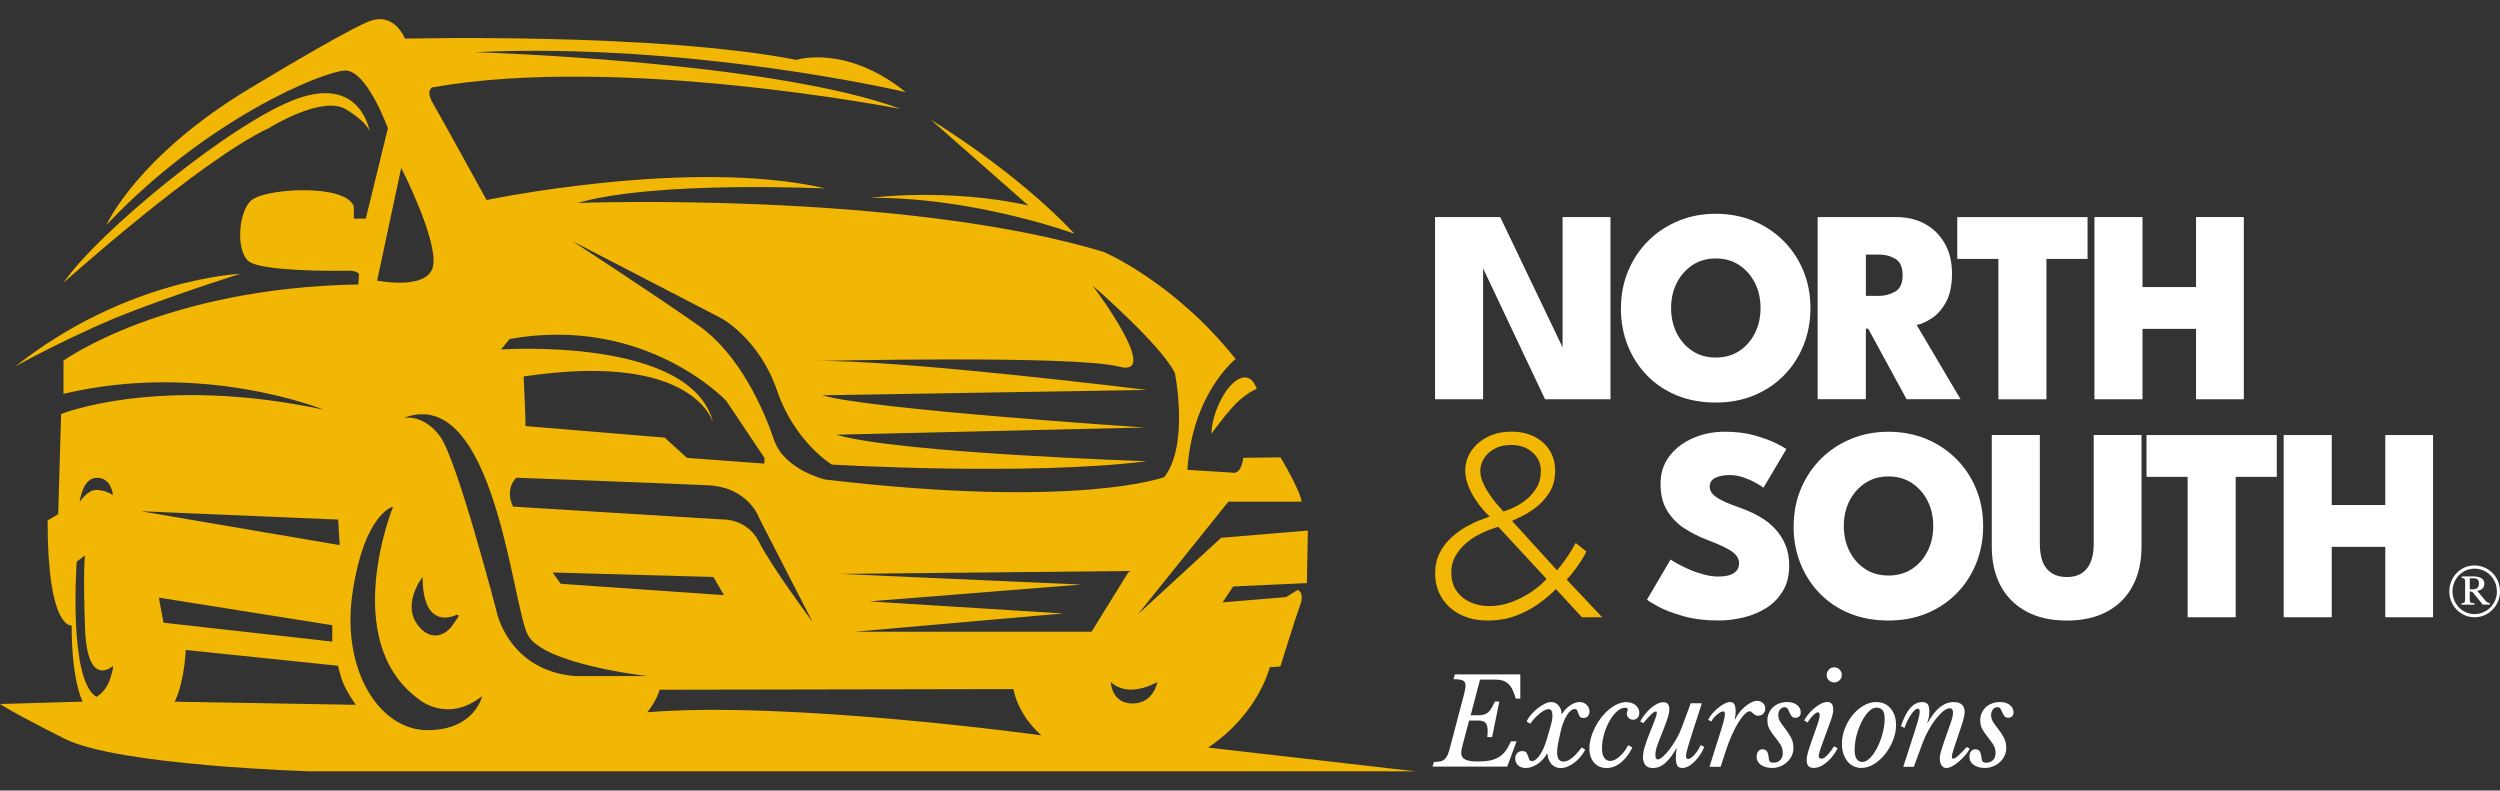<svg xmlns="http://www.w3.org/2000/svg" id="Capa_1" viewBox="0 0 541.11 171.11"><rect x="0" y="0" width="541.11" height="171.11" fill="#333333" stroke="none"/><defs><style>      .st0 {        fill: #fff;      }      .st1 {        fill: #f2b704;      }    </style></defs><path class="st0" d="M320.23,56.45l.78.15v29.82h-10.4v-39.44h14.1l14.25,29.76-.75.15v-29.91h10.37v39.44h-14.16l-14.19-29.97Z"></path><path class="st0" d="M350.85,66.67c0-2.87.52-5.54,1.55-8.02,1.04-2.48,2.48-4.65,4.33-6.5s4.03-3.3,6.53-4.33c2.5-1.04,5.2-1.55,8.11-1.55s5.67.52,8.16,1.55c2.49,1.04,4.66,2.48,6.51,4.33,1.85,1.85,3.29,4.02,4.3,6.5,1.02,2.48,1.52,5.15,1.52,8.02s-.5,5.57-1.49,8.05c-1,2.48-2.4,4.65-4.23,6.51-1.82,1.86-3.99,3.31-6.5,4.35-2.51,1.04-5.27,1.55-8.28,1.55s-5.92-.52-8.43-1.55c-2.51-1.04-4.67-2.48-6.47-4.35-1.8-1.86-3.19-4.03-4.17-6.51-.98-2.48-1.46-5.16-1.46-8.05ZM361.7,66.67c0,1.99.4,3.8,1.21,5.42.81,1.62,1.94,2.91,3.39,3.87,1.45.96,3.15,1.43,5.08,1.43s3.63-.48,5.08-1.43c1.45-.96,2.58-2.25,3.39-3.87.81-1.62,1.21-3.43,1.21-5.42s-.4-3.79-1.21-5.41c-.81-1.61-1.94-2.9-3.39-3.87s-3.15-1.45-5.08-1.45-3.63.48-5.08,1.45-2.58,2.26-3.39,3.87-1.21,3.42-1.21,5.41Z"></path><path class="st0" d="M393.43,46.98h16.97c2.35,0,4.43.49,6.24,1.48,1.81.99,3.24,2.39,4.29,4.23,1.05,1.83,1.57,4.01,1.57,6.54s-.43,4.55-1.28,6.12c-.86,1.57-1.88,2.75-3.08,3.53s-2.29,1.27-3.29,1.46l9.5,16.07h-11.68l-8.31-15.27h-.51v15.27h-10.43v-39.44ZM403.86,64.04h2.81c1.29,0,2.47-.31,3.54-.93,1.06-.62,1.6-1.8,1.6-3.55s-.52-2.91-1.57-3.53-2.21-.93-3.48-.93h-2.9v8.93Z"></path><path class="st0" d="M432.54,56.04h-8.9v-9.05h28.2v9.05h-8.9v30.39h-10.4v-30.39Z"></path><path class="st0" d="M475.32,71.18h-11.59v15.24h-10.4v-39.44h10.4v15.15h11.59v-15.15h10.34v39.44h-10.34v-15.24Z"></path><path class="st1" d="M310.64,124.06c0-1.65.32-3.11.97-4.38.65-1.26,1.47-2.36,2.48-3.29,1.01-.93,2.06-1.7,3.17-2.33,1.11-.63,2.13-1.12,3.06-1.48.94-.36,1.64-.62,2.12-.78-.32-.26-.77-.72-1.34-1.37-.58-.66-1.17-1.44-1.78-2.36s-1.12-1.91-1.54-2.97c-.42-1.07-.63-2.15-.63-3.24,0-1.59.44-3.02,1.31-4.29.88-1.27,2.06-2.27,3.56-3.02,1.49-.75,3.19-1.12,5.08-1.12s3.64.37,5.06,1.11c1.42.74,2.52,1.74,3.29,3,.77,1.26,1.15,2.71,1.15,4.35,0,1.77-.39,3.3-1.17,4.59-.78,1.28-1.72,2.35-2.82,3.21-1.11.86-2.16,1.53-3.17,2.02-1.01.49-1.73.83-2.17,1.03l9.74,10.7c.46-.52,1.07-1.31,1.84-2.38.77-1.06,1.5-2.25,2.2-3.54l2.3,1.85c-.2.48-.55,1.11-1.05,1.9-.5.79-1.04,1.56-1.63,2.33-.59.77-1.11,1.38-1.57,1.84l7.68,8.16h-4.39l-5.62-6.1c-1.06,1.08-2.31,2.14-3.76,3.18-1.45,1.05-3.1,1.91-4.93,2.6-1.83.69-3.85,1.03-6.06,1.03s-4.23-.43-5.95-1.3c-1.71-.87-3.05-2.07-4-3.61-.96-1.54-1.44-3.32-1.44-5.33ZM324.29,114.03c-.38.1-.97.29-1.76.58s-1.67.69-2.63,1.19-1.87,1.15-2.73,1.91c-.87.77-1.59,1.66-2.17,2.67-.58,1.02-.87,2.19-.87,3.52,0,1.59.38,2.93,1.15,4.02.77,1.09,1.77,1.9,3.02,2.45s2.58.82,4.02.82c1.73,0,3.41-.31,5.02-.94,1.61-.63,3.06-1.39,4.35-2.3,1.29-.91,2.31-1.79,3.06-2.64l-10.46-11.29ZM327.01,96.31c-1.4,0-2.58.28-3.57.84-.99.56-1.74,1.26-2.26,2.12-.52.86-.78,1.73-.78,2.63s.24,1.9.73,2.9c.49,1,1.05,1.93,1.67,2.79.63.87,1.2,1.58,1.73,2.15.53.57.82.89.88.97.52-.14,1.22-.41,2.11-.81.89-.4,1.79-.95,2.7-1.66.92-.71,1.69-1.58,2.33-2.63.64-1.05.96-2.29.96-3.72,0-1.59-.61-2.92-1.82-3.99s-2.78-1.6-4.69-1.6Z"></path><path class="st0" d="M373.23,93.44c2.49,0,4.69.27,6.62.82,1.92.55,3.47,1.13,4.65,1.73,1.18.61,1.89,1.01,2.15,1.21l-4.96,8.37c-.32-.26-.87-.61-1.64-1.05-.78-.44-1.67-.83-2.67-1.18-1.01-.35-2.01-.52-3-.52-1.27,0-2.32.2-3.12.61s-1.21,1.04-1.21,1.9c0,.6.22,1.14.66,1.61.44.48,1.14.96,2.1,1.43.97.48,2.25,1,3.84,1.55,1.49.52,2.88,1.15,4.17,1.88,1.28.74,2.41,1.61,3.36,2.63.96,1.02,1.71,2.18,2.26,3.5.55,1.31.82,2.8.82,4.45,0,2.11-.43,3.92-1.3,5.42s-2.03,2.73-3.5,3.69c-1.46.96-3.11,1.66-4.94,2.12-1.83.46-3.7.69-5.62.69-2.83,0-5.35-.31-7.57-.94-2.22-.63-4.01-1.31-5.38-2.05-1.37-.74-2.19-1.24-2.47-1.52l5.11-8.69c.22.18.69.47,1.4.87.72.4,1.58.82,2.58,1.26s2.07.81,3.18,1.11,2.17.45,3.17.45c1.51,0,2.64-.25,3.38-.76.74-.51,1.11-1.21,1.11-2.11,0-.66-.23-1.25-.69-1.78-.46-.53-1.2-1.06-2.24-1.58-1.04-.53-2.42-1.12-4.15-1.78-1.71-.66-3.32-1.48-4.82-2.46-1.5-.99-2.73-2.26-3.68-3.81-.95-1.55-1.42-3.49-1.42-5.8s.65-4.34,1.96-6.02c1.3-1.68,3.01-2.98,5.12-3.88,2.11-.91,4.36-1.36,6.75-1.36Z"></path><path class="st0" d="M388.23,113.85c0-2.87.52-5.54,1.55-8.02,1.04-2.48,2.48-4.65,4.33-6.5s4.03-3.3,6.53-4.33c2.5-1.04,5.2-1.55,8.11-1.55s5.67.52,8.16,1.55c2.49,1.04,4.66,2.48,6.51,4.33,1.85,1.85,3.29,4.02,4.3,6.5,1.02,2.48,1.52,5.15,1.52,8.02s-.5,5.57-1.49,8.05c-1,2.48-2.4,4.65-4.23,6.51-1.82,1.86-3.99,3.31-6.5,4.35-2.51,1.04-5.27,1.55-8.28,1.55s-5.92-.52-8.43-1.55c-2.51-1.04-4.67-2.48-6.47-4.35s-3.19-4.03-4.17-6.51c-.98-2.48-1.46-5.16-1.46-8.05ZM399.08,113.85c0,1.99.4,3.8,1.21,5.42.81,1.62,1.94,2.91,3.39,3.87,1.45.96,3.15,1.43,5.08,1.43s3.63-.48,5.08-1.43c1.45-.96,2.58-2.25,3.39-3.87.81-1.62,1.21-3.43,1.21-5.42s-.4-3.79-1.21-5.41c-.81-1.61-1.94-2.9-3.39-3.87s-3.15-1.45-5.08-1.45-3.63.48-5.08,1.45-2.58,2.26-3.39,3.87-1.21,3.42-1.21,5.41Z"></path><path class="st0" d="M453.15,94.16h10.37v24.14c0,3.25-.63,6.06-1.88,8.46-1.25,2.39-3.09,4.25-5.5,5.57-2.41,1.32-5.34,1.99-8.78,1.99s-6.38-.66-8.81-1.99c-2.43-1.32-4.28-3.18-5.54-5.57-1.27-2.39-1.9-5.21-1.9-8.46v-24.14h10.4v23.57c0,1.61.23,2.95.67,4,.45,1.06,1.11,1.85,1.99,2.38.88.53,1.94.79,3.2.79s2.28-.26,3.14-.79c.86-.53,1.51-1.32,1.97-2.38s.69-2.39.69-4v-23.57Z"></path><path class="st0" d="M473.5,103.21h-8.9v-9.05h28.2v9.05h-8.9v30.39h-10.4v-30.39Z"></path><path class="st0" d="M516.28,118.36h-11.59v15.24h-10.4v-39.44h10.4v15.15h11.59v-15.15h10.34v39.44h-10.34v-15.24Z"></path><path class="st0" d="M541.11,127.98c0,.78-.14,1.52-.43,2.2s-.68,1.27-1.18,1.78c-.5.5-1.09.9-1.75,1.2-.67.29-1.38.44-2.15.44s-1.47-.15-2.13-.44c-.66-.29-1.24-.69-1.74-1.2s-.89-1.11-1.17-1.79-.42-1.4-.42-2.17.14-1.49.42-2.17.67-1.28,1.16-1.79c.49-.51,1.07-.91,1.73-1.21.66-.29,1.37-.44,2.13-.44s1.48.15,2.15.44,1.26.69,1.76,1.19.89,1.09,1.18,1.77c.29.68.43,1.41.43,2.18ZM540.43,127.98c0-.68-.13-1.32-.38-1.92-.26-.6-.6-1.12-1.04-1.56s-.95-.79-1.54-1.04-1.21-.38-1.88-.38-1.29.13-1.87.39c-.58.26-1.08.61-1.51,1.06-.43.45-.77.97-1.01,1.57s-.37,1.23-.37,1.9.12,1.32.37,1.91.59,1.11,1.02,1.56c.43.45.94.8,1.52,1.06.58.26,1.2.39,1.87.39s1.29-.13,1.88-.39c.59-.26,1.1-.61,1.54-1.06.43-.44.78-.97,1.04-1.57.25-.6.38-1.24.38-1.92ZM537.72,126.27c0,.42-.12.78-.36,1.06-.24.28-.63.47-1.17.55l1.76,2.13c.13.16.27.28.41.36.14.08.32.14.54.18v.31h-1.53l-1.96-2.42c-.07-.09-.13-.16-.18-.21-.05-.06-.11-.1-.17-.13-.06-.03-.13-.05-.21-.06s-.18-.01-.29-.01v1.59c0,.19,0,.35.03.47.02.12.06.22.13.29.07.07.17.12.31.14s.32.04.55.04v.31h-2.81v-.31c.34,0,.56-.07.65-.18.09-.11.14-.35.14-.71v-3.67c0-.18,0-.33-.03-.44-.02-.11-.05-.2-.1-.27-.05-.07-.12-.11-.21-.13-.09-.02-.22-.04-.37-.05v-.35h2.48c.77,0,1.35.14,1.77.4.41.27.62.64.62,1.13ZM534.56,127.56h.57c.48,0,.84-.1,1.07-.29.23-.19.35-.51.35-.96s-.09-.72-.28-.89c-.19-.17-.5-.26-.92-.26h-.65c-.09,0-.13.04-.13.13v2.27Z"></path><g><path class="st1" d="M272.01,84.19s-1.04-3.87-4.17-1.99c-3.13,1.88-5.63,8.03-5.63,11.68,0,0,3.79-5.32,6.15-7.33,2.36-2.02,3.65-2.36,3.65-2.36Z"></path><path class="st1" d="M0,152.38s2.4,1.67,13.97,7.51c11.57,5.84,53.17,7.06,53.17,7.06h239.25s-44.9-5.14-44.9-5.14c10.98-7.37,13.34-17.38,13.34-17.38l2.3-.18s3.23-10.43,4.27-13.24c1.04-2.82-.52-3.33-.52-3.33l-2.5,1.56-13.76,1.14,2.3-3.44,15.95-.73.21-11.37-18.77,1.56-18.03,16.58,19.6-24.4h15.85c-.41-2.71-4.59-9.59-4.59-9.59l-8.03.1c-.53,3.65-2.09,3.23-2.09,3.23l-10.01-.63c1.04-16.58,10.43-23.98,10.43-23.98-13.14-16.58-28.46-23.15-28.46-23.15-43.58-13.24-113.96-10.63-113.96-10.63,17-4.9,53.7-3.13,53.7-3.13-29.09-6.78-73.4,2.5-73.4,2.5,0,0-9.8-17.83-11.57-20.86-1.77-3.02-.1-3.54-.1-3.54,40.17-7.11,99.89,4.41,101.32,4.69-28.16-10.42-92.25-12.3-92.25-12.3,47.44-2.19,93.31,8.65,93.31,8.65-12.92-10.42-23.66-6.98-23.66-6.98-30.55-5.94-84.69-4.59-84.69-4.59-2.78-5.91-7.3-3.89-7.3-3.89-.04,0-2.1.07-26.34,14.67-24.08,14.5-30.79,29.08-30.99,29.53C44.91,25.56,69.92,15.49,74.65,15.27c4.73-.21,9.31,12.51,9.31,12.51l-4.79,19.54h-2.58v-2.16c.14-1.6-2.36-2.64-2.36-2.64-4.8-2.23-16.41-1.46-19.54.63-3.13,2.08-3.82,11.54-.63,13.56,3.2,2.01,18.22,1.95,20.93,1.88,2.71-.08,2.71.83,2.71.83l-.14,2.15c-42.02.73-63.81,16.48-63.81,16.48v7.19c29.98-7.11,55.69,3.2,56.29,3.43-35.65-7.61-56.81.94-56.81.94l-.63,21.68-2.3,1.36c0,23.77,5.21,22.73,5.21,22.73,0,12.3,2.4,16.48,2.4,16.48L0,152.38ZM24.46,107.16s-1.6-1.11-3.62-1.11-3.61,2.65-3.61,2.65c0,0,.55-5.29,3.75-5.29s3.47,3.75,3.47,3.75ZM93.83,56.98c-.42,6.15-12.2,3.75-12.2,3.75l5.21-24.4s7.41,14.49,6.99,20.64ZM157.22,86.8l8.24,12.3v1.25s-16.78-1.25-16.78-1.25l-4.8-4.38-30.13-2.5c0-2.29-.41-10.73-.41-10.73,34.94-5.25,40.44,8.21,41.02,10.02-4.62-18.75-45.92-15.86-45.92-15.86l1.88-2.29c29.51-5.22,46.92,13.45,46.92,13.45ZM111.04,109.66c-1.88-4.03.73-6.26.73-6.26,0,0,32.53,1.22,41.42,1.63,8.9.42,11.12,7.09,11.12,7.09l11.57,22.51c-.28-.37-9.01-12.17-11.57-17.3-2.61-5.21-8.03-4.9-8.03-4.9l-45.25-2.78ZM154.41,124.89l2.3,3.92-35.34-2.45-1.77-2.45,34.82.98ZM178.6,103.79s-8.86-2.08-11.05-8.55c-2.19-6.47-7.4-18.45-16.26-24.71-8.72-6.16-26.84-17.98-27.41-18.35l32.2,16.68s8.24,4.38,12.09,15.64c3.86,11.26,11.89,16.06,11.89,16.06,0,0,42.64,2.5,68.09-.73,0,0-53.9-1.77-67.15-5.74l66.73-1.56s-59.85-3.94-69.75-6.97l70.27-1.16s-53.9-6.67-72.15-6.26c0,0,56.61-1.32,66.1,1.22,9.34,2.5-5.29-16.99-5.72-17.57.45.39,14.94,13.01,17.82,18.96,0,0,3.13,15.53-2.3,22.52,0,0-18.55,6.99-73.4.52ZM240.42,147.62c3.88,3.61,9.82.15,10.07,0-.02.14-.83,4.65-5.34,4.65-4.59,0-4.73-4.65-4.73-4.65ZM236.25,136.74h-51.3s45.14-3.96,45.14-3.96l-41.91-2.61,45.88-3.65-52.23-2.3,62.56-.63-8.13,13.14ZM140.12,154.15s2.08-2.57,2.64-4.86l76.6-.14s.73,5.32,6.04,10.01c0,0-54.52-7.51-85.28-5ZM107.49,132.36s-8.55-32.84-12.2-37.85c-3.5-4.81-7.59-4.13-7.9-4.07,19.69-7.47,23.44,40.67,26.88,47.03,3.44,6.36,25.85,8.86,25.85,8.86h-15.75c-14.39-1.25-16.89-13.97-16.89-13.97ZM91.47,124.89c0,12.02,7.3,8.2,7.3,8.2l.11-.04c.43-.06.34.46.34.46l-1.53,2.19c-3.2,3.68-6.22.73-6.22.73-5.35-4.83,0-11.54,0-11.54ZM76.34,128.01c2.56-16.66,8.47-18.29,8.73-18.34-.2.51-11.46,28.71,5.21,41.4,0,0,6.24,5.77,14.08-.4,0,0-1.55,7.37-11.87,7.37-10.32,0-18.77-13-16.15-30.03ZM37.8,151.88c2.14-4.22,2.41-11.2,2.41-11.2l32.98,3.42s.04.63.8,2.96c.76,2.33,3.02,5.49,3.02,5.49l-39.21-.67ZM34.38,129.35l37.54,5.97v3.55s-36.53-4.09-36.53-4.09l-1.01-5.43ZM30.5,110.65l42.69,1.81.34,5.53-43.03-7.34ZM16.61,121.55l1.8-1.32s-.48,2.71,0,15.85c.49,13.14,6.05,8.06,6.05,8.06,0,0,.24.18-.69,2.96-.94,2.78-2.92,3.72-2.92,3.72-6.11-3.75-4.24-29.26-4.24-29.26Z"></path><path class="st1" d="M201.57,25.98s18.21,10.98,31,24.61c0,0-21.55-7.92-44.21-7.78,0,0,16.92-2.19,34.23,1.67l-21.03-18.49Z"></path><path class="st1" d="M52.01,59.27s-24.49.94-48.67,20.02c0,0,13.45-7.51,26.27-12.3,12.82-4.8,22.4-7.72,22.4-7.72Z"></path><path class="st1" d="M80.07,28.72s-1.71-12.31-15.64-7.4S21.06,50.39,13.76,61.19c0,0,29.38-26.41,44.52-33.51,0,0,11.5-7.19,16.65-4,5.14,3.2,5.14,5.04,5.14,5.04Z"></path></g><g><path class="st0" d="M310.36,164.92c.57,0,1.04-.04,1.41-.13.37-.09.68-.25.93-.48.25-.23.46-.54.64-.93.17-.39.34-.9.49-1.52l3.01-11.44c.12-.45.21-.84.27-1.17.06-.33.09-.61.09-.86,0-.57-.2-.94-.6-1.12-.4-.17-1.06-.26-2-.26l.29-1.04h14.17v5.24h-.99c-.23-.83-.48-1.51-.75-2.04-.28-.53-.59-.94-.95-1.25-.35-.3-.75-.51-1.19-.64s-.93-.18-1.47-.18h-3.37l-2.02,7.71h1.63c.47,0,.86-.04,1.19-.13.33-.09.63-.24.9-.45.27-.22.52-.51.75-.9.23-.38.49-.87.77-1.48h.96l-1.56,7.68h-1.04c.05-.52.08-.97.08-1.35,0-.78-.15-1.34-.44-1.7-.29-.35-.84-.53-1.63-.53h-1.95l-1.48,5.58c-.16.57-.23,1.05-.23,1.45,0,.62.28,1.09.83,1.39.55.3,1.5.45,2.85.45.99,0,1.85-.08,2.58-.23.74-.16,1.37-.4,1.92-.74.54-.34,1.02-.78,1.43-1.34.41-.55.79-1.24,1.15-2.05h1.22l-2.02,5.47h-16.16l.29-1.04Z"></path><path class="st0" d="M337.45,159.92c-.28,1.18-.42,2.15-.42,2.91,0,1.33.46,2,1.37,2,.57,0,1.17-.24,1.79-.73.62-.48,1.34-1.25,2.15-2.31l.78.47c-.31.59-.67,1.12-1.09,1.61s-.86.9-1.34,1.26c-.48.35-.96.63-1.45.82s-.97.29-1.44.29c-.8,0-1.45-.27-1.96-.82s-.82-1.3-.92-2.27l-.08-.03c-.26.47-.57.89-.92,1.27-.35.38-.73.7-1.13.97-.4.27-.82.48-1.26.64s-.87.23-1.28.23c-.67,0-1.22-.19-1.65-.57-.42-.38-.64-.87-.64-1.48,0-.48.14-.87.42-1.17.28-.29.65-.44,1.12-.44.43,0,.73.11.88.34.16.23.27.47.35.74s.16.51.26.74c.09.22.29.34.58.34.28,0,.56-.11.86-.34s.58-.55.87-.97c.29-.42.56-.93.82-1.52.26-.59.49-1.25.7-1.97l.73-2.52c.31-1.05.47-1.89.47-2.52,0-.93-.28-1.4-.86-1.4-.24,0-.53.09-.87.26-.34.17-.69.41-1.05.7-.36.29-.72.63-1.08,1.01-.35.38-.67.78-.95,1.19l-.78-.47c.22-.52.55-1.03.99-1.53s.9-.95,1.4-1.35c.5-.4,1.01-.72,1.52-.97.51-.25.97-.38,1.39-.38.66,0,1.2.26,1.63.77.43.51.65,1.15.65,1.93.5-.81,1.11-1.47,1.82-1.96.71-.49,1.39-.74,2.05-.74.61,0,1.12.2,1.53.6.42.4.62.88.62,1.45,0,.42-.12.75-.35,1.01-.23.26-.55.39-.95.39-.36,0-.62-.1-.77-.3-.15-.2-.26-.42-.34-.67-.08-.25-.16-.48-.26-.67-.1-.2-.27-.3-.53-.3-.28,0-.56.12-.86.36-.29.24-.58.58-.84,1.01-.27.43-.52.95-.75,1.54-.23.6-.43,1.25-.58,1.96l-.36,1.58Z"></path><path class="st0" d="M353.33,161.79c-.73,1.44-1.57,2.53-2.53,3.3-.96.76-1.99,1.14-3.07,1.14s-2.02-.38-2.7-1.15c-.67-.77-1.01-1.79-1.01-3.07,0-.76.11-1.54.34-2.34.22-.8.53-1.57.91-2.31.38-.74.83-1.44,1.35-2.1.52-.66,1.07-1.23,1.66-1.71s1.2-.87,1.83-1.15c.63-.28,1.25-.43,1.86-.43.83,0,1.51.22,2.05.67.54.45.8,1.01.8,1.69,0,.43-.13.78-.38,1.05-.25.27-.58.4-.97.4s-.72-.13-.97-.38c-.25-.25-.38-.56-.38-.92,0-.22.03-.41.1-.54.07-.14.1-.27.1-.39,0-.24-.21-.36-.62-.36-.57,0-1.15.27-1.74.8s-1.12,1.23-1.6,2.08c-.48.85-.87,1.79-1.17,2.84-.3,1.05-.45,2.09-.45,3.13,0,.83.16,1.48.48,1.96.32.48.77.71,1.34.71.31,0,.64-.09.97-.26s.68-.41,1.02-.71c.35-.3.68-.66,1-1.08.32-.42.61-.87.87-1.37l.91.52Z"></path><path class="st0" d="M358.83,164.35c.28,0,.64-.19,1.09-.58.45-.39.93-.91,1.43-1.56.5-.65.99-1.39,1.47-2.22.48-.83.88-1.7,1.21-2.59l1.92-5.19h2.41l-1.92,5.94c-.28.87-.51,1.6-.7,2.22-.19.61-.35,1.13-.47,1.56-.12.42-.21.77-.26,1.04s-.08.48-.08.64c0,.45.16.67.47.67.17,0,.38-.08.62-.25.24-.16.49-.39.74-.67s.49-.61.73-.96c.23-.35.44-.73.61-1.13l.78.39c-.22.57-.52,1.13-.88,1.67-.36.54-.76,1.03-1.18,1.47-.42.43-.87.78-1.34,1.04-.47.26-.93.39-1.37.39-.54,0-.9-.19-1.09-.57s-.29-.92-.29-1.63c0-.29.01-.61.04-.95s.07-.67.14-1l-.08-.08c-.47.83-.92,1.51-1.36,2.05-.44.54-.87.97-1.28,1.3-.42.33-.82.56-1.22.69-.4.13-.79.19-1.17.19-.81,0-1.38-.23-1.7-.67-.32-.45-.48-1-.48-1.66,0-.73.14-1.53.42-2.4.28-.87.57-1.7.88-2.48.31-.78.58-1.44.79-1.97s.39-.99.52-1.35c.13-.36.22-.66.29-.88.06-.22.09-.41.09-.54,0-.07-.01-.13-.04-.19-.03-.06-.09-.09-.19-.09-.22,0-.55.2-.97.6-.42.4-1,1.04-1.73,1.92l-.67-.36c.26-.5.59-1,.99-1.5.4-.5.82-.95,1.27-1.35.45-.4.92-.72,1.4-.96.48-.24.93-.36,1.35-.36.87,0,1.3.5,1.3,1.5,0,.61-.17,1.39-.51,2.35-.34.96-.77,2.11-1.31,3.44-.35.85-.63,1.61-.86,2.28-.23.67-.34,1.29-.34,1.84,0,.36.05.62.16.77.1.15.23.22.39.22Z"></path><path class="st0" d="M369.72,155.82c.19-.43.48-.88.87-1.34s.81-.87,1.27-1.25.92-.68,1.39-.92c.47-.24.87-.36,1.22-.36.42,0,.72.16.91.47s.29.81.29,1.5c0,.28-.01.54-.04.8s-.07.56-.14.91l.08.08c.21-.5.5-.99.88-1.48.38-.48.79-.91,1.23-1.28.44-.37.89-.67,1.35-.91.46-.23.89-.35,1.28-.35.5,0,.92.16,1.26.48.34.32.51.71.51,1.18s-.14.82-.43,1.12c-.29.29-.65.44-1.1.44-.28,0-.5-.05-.66-.16s-.31-.21-.43-.32c-.12-.11-.23-.22-.34-.32-.1-.1-.23-.16-.39-.16-.33,0-.71.22-1.14.66-.43.44-.88,1.04-1.35,1.8-.47.76-.93,1.65-1.39,2.67-.46,1.02-.88,2.12-1.26,3.3l-1.17,3.58h-2.41l1.69-5.37c.33-1.04.6-1.9.82-2.58.22-.68.38-1.25.51-1.71.12-.46.2-.82.25-1.08.04-.26.07-.48.07-.67,0-.38-.13-.57-.39-.57-.17,0-.39.07-.64.21-.25.14-.5.31-.74.52-.24.21-.47.44-.69.7-.22.26-.38.51-.48.75l-.67-.34Z"></path><path class="st0" d="M382.54,155.92c0-.57.11-1.1.32-1.58.22-.48.51-.9.9-1.26.38-.35.83-.63,1.36-.83.53-.2,1.1-.3,1.73-.3.83,0,1.52.21,2.08.62.55.42.83.95.83,1.61,0,.36-.1.65-.3.86-.2.21-.47.31-.82.31-.4,0-.68-.12-.86-.35-.17-.23-.32-.49-.44-.78-.12-.29-.25-.55-.39-.79-.14-.24-.37-.36-.7-.36-.38,0-.7.16-.96.49-.26.33-.39.74-.39,1.22,0,.57.17,1.1.51,1.6.34.49.71,1.01,1.13,1.54.42.54.79,1.12,1.13,1.76s.51,1.39.51,2.26c0,.59-.13,1.14-.38,1.66s-.59.97-1.01,1.36c-.42.39-.91.7-1.47.92s-1.12.34-1.71.34c-1.04,0-1.86-.23-2.48-.67s-.92-1.04-.92-1.76c0-.5.12-.89.35-1.18.23-.29.55-.43.95-.43.74,0,1.17.51,1.27,1.53.05.55.14.92.27,1.1.13.18.39.27.79.27.62,0,1.12-.19,1.48-.56.36-.37.55-.89.55-1.54,0-.69-.17-1.31-.52-1.84s-.73-1.06-1.14-1.57c-.42-.51-.8-1.05-1.14-1.62-.35-.57-.52-1.25-.52-2.02Z"></path><path class="st0" d="M393.18,157.4c.24-.67.42-1.22.52-1.63s.16-.74.16-.99-.04-.4-.12-.48c-.08-.08-.16-.12-.25-.12-.19,0-.4.09-.62.27-.23.18-.45.39-.67.64s-.42.48-.6.73c-.17.24-.29.43-.36.57l-.75-.47c.21-.38.5-.8.87-1.27.37-.47.79-.9,1.26-1.3.47-.4.95-.73,1.45-1,.5-.27.98-.4,1.43-.4s.76.13.97.38c.22.25.32.71.32,1.36,0,.5-.15,1.18-.45,2.02s-.7,1.94-1.18,3.27l-.96,2.62c-.03.09-.08.22-.14.4-.06.18-.12.37-.18.57-.06.2-.11.39-.16.58-.04.19-.07.35-.07.47,0,.16.04.29.13.42.09.12.22.18.42.18.26,0,.53-.11.8-.32.28-.22.55-.47.8-.77.26-.29.49-.59.7-.9.21-.3.36-.54.47-.71l.78.44c-.21.42-.49.87-.84,1.37-.35.5-.76.96-1.21,1.39-.45.42-.94.78-1.48,1.06s-1.09.43-1.66.43c-.5,0-.88-.13-1.13-.39-.25-.26-.38-.69-.38-1.3,0-.5.08-1.04.25-1.62s.4-1.31.71-2.19l1.17-3.32ZM396.99,147.7c-.43,0-.81-.15-1.13-.44s-.48-.67-.48-1.14.16-.87.47-1.19c.31-.33.69-.49,1.14-.49.48,0,.88.17,1.19.49.31.33.47.72.47,1.17s-.16.83-.49,1.14c-.33.31-.72.47-1.17.47Z"></path><path class="st0" d="M402.91,166.22c-.59,0-1.14-.12-1.65-.35-.51-.23-.96-.57-1.34-1.02-.38-.45-.68-1-.91-1.65-.22-.65-.34-1.38-.34-2.19,0-1.12.21-2.23.64-3.32.42-1.09.98-2.06,1.67-2.91.69-.85,1.48-1.53,2.37-2.05s1.81-.78,2.76-.78c.62,0,1.2.12,1.73.35.53.23.98.57,1.35,1.01s.67.97.88,1.58c.22.61.32,1.29.32,2.04,0,1.09-.22,2.19-.65,3.29-.43,1.11-1,2.1-1.7,2.98s-1.5,1.6-2.4,2.17c-.9.56-1.82.84-2.75.84ZM403.06,164.92c.59,0,1.17-.3,1.75-.91s1.1-1.37,1.56-2.3c.46-.93.83-1.93,1.12-3.02s.43-2.13.43-3.11c0-.92-.16-1.55-.48-1.89-.32-.35-.76-.52-1.31-.52-.38,0-.77.13-1.15.4s-.76.64-1.1,1.1c-.35.47-.67,1-.97,1.61-.3.61-.57,1.25-.79,1.92s-.4,1.36-.52,2.06-.18,1.37-.18,2.01c0,.97.16,1.65.47,2.05.31.4.71.6,1.19.6Z"></path><path class="st0" d="M422.01,153.3c-.42,0-.89.21-1.41.64-.53.42-1.06.99-1.61,1.69-.54.7-1.07,1.5-1.57,2.4-.5.9-.93,1.82-1.27,2.75l-1.92,5.19h-2.28l1.92-5.94c.31-.95.57-1.76.78-2.44.21-.67.38-1.24.51-1.7.13-.46.22-.83.27-1.12.05-.29.08-.51.08-.69,0-.47-.15-.7-.44-.7-.19,0-.42.12-.67.36-.26.24-.52.56-.79.95s-.52.84-.77,1.34c-.24.5-.45,1.01-.62,1.53l-.78-.39c.61-1.78,1.28-3.1,2.04-3.94.75-.85,1.61-1.27,2.58-1.27.55,0,.95.16,1.18.47.23.31.35.84.35,1.58,0,.88-.15,1.67-.44,2.36l.08.08c.88-1.56,1.78-2.69,2.69-3.41.91-.72,1.9-1.08,2.97-1.08.76,0,1.34.18,1.74.54.4.36.6.88.6,1.56,0,.23-.02.48-.07.75-.04.28-.12.61-.22,1s-.25.85-.43,1.39c-.18.54-.4,1.19-.66,1.97-.4,1.18-.73,2.16-.99,2.96-.26.8-.39,1.36-.39,1.69,0,.26.09.39.26.39.24,0,.6-.2,1.06-.6.47-.4,1.1-1.04,1.89-1.92l.67.36c-.28.52-.64,1.02-1.08,1.52-.44.49-.9.94-1.37,1.34-.48.4-.95.72-1.41.96-.47.24-.87.36-1.22.36-.43,0-.77-.19-1.03-.57s-.38-.88-.38-1.5c0-.24.02-.49.07-.74.04-.25.13-.61.27-1.08.14-.47.34-1.09.61-1.88.27-.79.64-1.83,1.1-3.13.16-.45.29-.83.39-1.14s.19-.58.25-.82c.06-.23.1-.44.13-.61s.04-.34.04-.49c0-.64-.23-.96-.7-.96Z"></path><path class="st0" d="M428.6,155.92c0-.57.11-1.1.32-1.58.22-.48.51-.9.9-1.26.38-.35.83-.63,1.36-.83.53-.2,1.1-.3,1.73-.3.83,0,1.52.21,2.08.62.55.42.83.95.83,1.61,0,.36-.1.65-.3.86-.2.21-.47.31-.82.31-.4,0-.68-.12-.86-.35-.17-.23-.32-.49-.44-.78-.12-.29-.25-.55-.39-.79-.14-.24-.37-.36-.7-.36-.38,0-.7.16-.96.49-.26.33-.39.74-.39,1.22,0,.57.17,1.1.51,1.6.34.49.71,1.01,1.13,1.54.42.54.79,1.12,1.13,1.76s.51,1.39.51,2.26c0,.59-.13,1.14-.38,1.66s-.59.97-1.01,1.36c-.42.39-.91.7-1.47.92s-1.12.34-1.71.34c-1.04,0-1.86-.23-2.48-.67s-.92-1.04-.92-1.76c0-.5.12-.89.35-1.18.23-.29.55-.43.95-.43.74,0,1.17.51,1.27,1.53.05.55.14.92.27,1.1.13.18.39.27.79.27.62,0,1.12-.19,1.48-.56.36-.37.55-.89.55-1.54,0-.69-.17-1.31-.52-1.84s-.73-1.06-1.14-1.57c-.42-.51-.8-1.05-1.14-1.62-.35-.57-.52-1.25-.52-2.02Z"></path></g></svg>